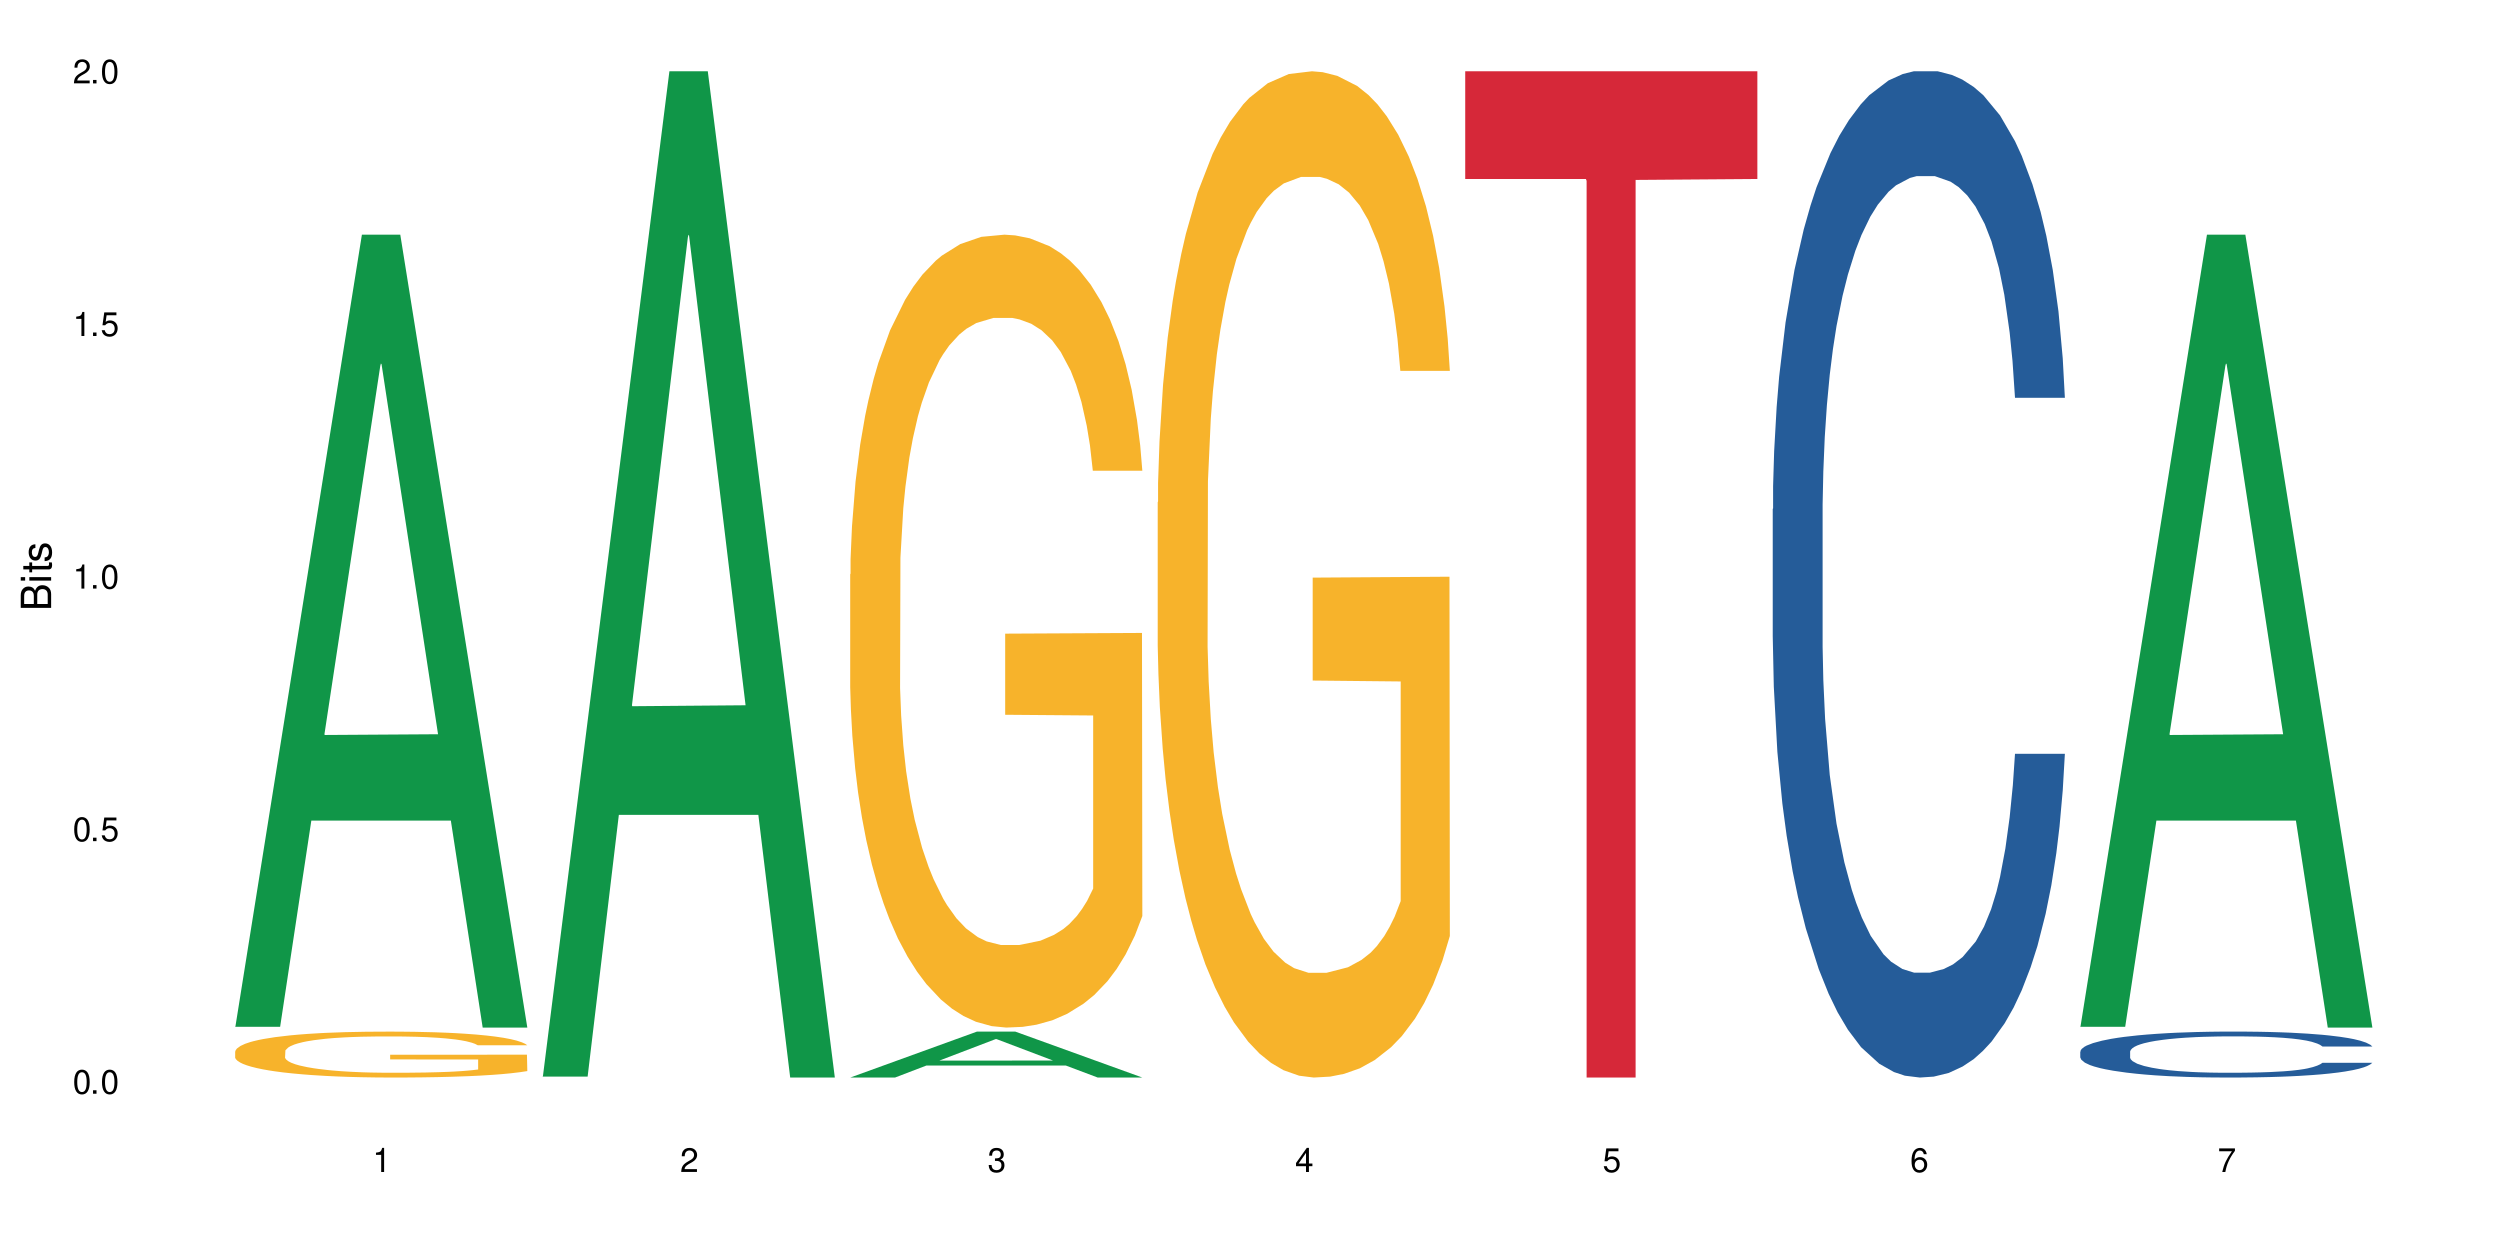 <?xml version="1.0" encoding="UTF-8"?>
<svg xmlns="http://www.w3.org/2000/svg" xmlns:xlink="http://www.w3.org/1999/xlink" width="720" height="360" viewBox="0 0 720 360">
<defs>
<g>
<g id="glyph-0-0">
</g>
<g id="glyph-0-1">
<path d="M 2.641 -6.938 C 2 -6.938 1.422 -6.656 1.078 -6.172 C 0.641 -5.562 0.406 -4.641 0.406 -3.359 C 0.406 -1.016 1.188 0.219 2.641 0.219 C 4.078 0.219 4.859 -1.016 4.859 -3.297 C 4.859 -4.641 4.656 -5.547 4.203 -6.172 C 3.844 -6.656 3.281 -6.938 2.641 -6.938 Z M 2.641 -6.188 C 3.547 -6.188 4 -5.25 4 -3.375 C 4 -1.406 3.562 -0.484 2.625 -0.484 C 1.734 -0.484 1.281 -1.438 1.281 -3.344 C 1.281 -5.25 1.734 -6.188 2.641 -6.188 Z M 2.641 -6.188 "/>
</g>
<g id="glyph-0-2">
<path d="M 1.828 -1 L 0.828 -1 L 0.828 0 L 1.828 0 Z M 1.828 -1 "/>
</g>
<g id="glyph-0-3">
<path d="M 4.562 -6.797 L 1.062 -6.797 L 0.547 -3.094 L 1.328 -3.094 C 1.719 -3.562 2.047 -3.734 2.578 -3.734 C 3.484 -3.734 4.062 -3.109 4.062 -2.094 C 4.062 -1.125 3.484 -0.531 2.578 -0.531 C 1.828 -0.531 1.375 -0.906 1.188 -1.672 L 0.328 -1.672 C 0.453 -1.109 0.547 -0.844 0.75 -0.594 C 1.125 -0.078 1.828 0.219 2.594 0.219 C 3.969 0.219 4.922 -0.781 4.922 -2.219 C 4.922 -3.562 4.031 -4.484 2.719 -4.484 C 2.25 -4.484 1.859 -4.359 1.469 -4.062 L 1.734 -5.969 L 4.562 -5.969 Z M 4.562 -6.797 "/>
</g>
<g id="glyph-0-4">
<path d="M 2.484 -4.938 L 2.484 0 L 3.328 0 L 3.328 -6.938 L 2.766 -6.938 C 2.469 -5.875 2.281 -5.734 0.984 -5.562 L 0.984 -4.938 Z M 2.484 -4.938 "/>
</g>
<g id="glyph-0-5">
<path d="M 4.859 -0.828 L 1.281 -0.828 C 1.359 -1.406 1.672 -1.781 2.5 -2.281 L 3.469 -2.828 C 4.406 -3.344 4.906 -4.062 4.906 -4.906 C 4.906 -5.484 4.672 -6.031 4.266 -6.406 C 3.859 -6.766 3.375 -6.938 2.719 -6.938 C 1.859 -6.938 1.219 -6.625 0.844 -6.031 C 0.609 -5.672 0.5 -5.234 0.484 -4.531 L 1.328 -4.531 C 1.359 -5.016 1.406 -5.281 1.531 -5.516 C 1.75 -5.938 2.188 -6.203 2.703 -6.203 C 3.469 -6.203 4.031 -5.641 4.031 -4.891 C 4.031 -4.344 3.719 -3.859 3.125 -3.516 L 2.234 -3 C 0.812 -2.172 0.406 -1.531 0.328 -0.016 L 4.859 -0.016 Z M 4.859 -0.828 "/>
</g>
<g id="glyph-0-6">
<path d="M 2.125 -3.188 L 2.578 -3.188 C 3.5 -3.188 3.984 -2.766 3.984 -1.922 C 3.984 -1.062 3.469 -0.531 2.594 -0.531 C 1.656 -0.531 1.203 -1 1.156 -2.016 L 0.312 -2.016 C 0.344 -1.453 0.438 -1.094 0.609 -0.781 C 0.953 -0.109 1.625 0.219 2.547 0.219 C 3.953 0.219 4.859 -0.625 4.859 -1.938 C 4.859 -2.828 4.516 -3.297 3.703 -3.594 C 4.344 -3.844 4.656 -4.328 4.656 -5.031 C 4.656 -6.219 3.875 -6.938 2.578 -6.938 C 1.203 -6.938 0.484 -6.172 0.453 -4.703 L 1.297 -4.703 C 1.312 -5.125 1.344 -5.359 1.453 -5.578 C 1.641 -5.969 2.062 -6.203 2.594 -6.203 C 3.344 -6.203 3.797 -5.75 3.797 -5 C 3.797 -4.516 3.609 -4.219 3.25 -4.047 C 3.016 -3.953 2.703 -3.922 2.125 -3.906 Z M 2.125 -3.188 "/>
</g>
<g id="glyph-0-7">
<path d="M 3.141 -1.672 L 3.141 0 L 3.984 0 L 3.984 -1.672 L 4.984 -1.672 L 4.984 -2.438 L 3.984 -2.438 L 3.984 -6.938 L 3.359 -6.938 L 0.266 -2.578 L 0.266 -1.672 Z M 3.141 -2.438 L 1 -2.438 L 3.141 -5.5 Z M 3.141 -2.438 "/>
</g>
<g id="glyph-0-8">
<path d="M 4.781 -5.125 C 4.609 -6.266 3.891 -6.938 2.844 -6.938 C 2.094 -6.938 1.422 -6.578 1.031 -5.953 C 0.594 -5.266 0.406 -4.422 0.406 -3.172 C 0.406 -2 0.578 -1.25 0.984 -0.641 C 1.359 -0.078 1.953 0.219 2.703 0.219 C 3.984 0.219 4.922 -0.75 4.922 -2.094 C 4.922 -3.375 4.062 -4.281 2.844 -4.281 C 2.172 -4.281 1.641 -4.031 1.281 -3.516 C 1.281 -5.234 1.828 -6.188 2.797 -6.188 C 3.391 -6.188 3.797 -5.797 3.938 -5.125 Z M 2.734 -3.531 C 3.547 -3.531 4.062 -2.953 4.062 -2.031 C 4.062 -1.156 3.484 -0.531 2.703 -0.531 C 1.922 -0.531 1.328 -1.188 1.328 -2.078 C 1.328 -2.938 1.906 -3.531 2.734 -3.531 Z M 2.734 -3.531 "/>
</g>
<g id="glyph-0-9">
<path d="M 4.984 -6.797 L 0.438 -6.797 L 0.438 -5.969 L 4.109 -5.969 C 2.5 -3.656 1.828 -2.234 1.328 0 L 2.219 0 C 2.594 -2.172 3.453 -4.047 4.984 -6.094 Z M 4.984 -6.797 "/>
</g>
<g id="glyph-1-0">
</g>
<g id="glyph-1-1">
<path d="M 0 -0.953 L 0 -4.891 C 0 -5.719 -0.234 -6.344 -0.734 -6.797 C -1.188 -7.234 -1.812 -7.469 -2.5 -7.469 C -3.547 -7.469 -4.188 -7 -4.625 -5.875 C -4.984 -6.688 -5.625 -7.094 -6.531 -7.094 C -7.172 -7.094 -7.734 -6.859 -8.141 -6.391 C -8.562 -5.922 -8.75 -5.344 -8.75 -4.5 L -8.75 -0.953 Z M -4.984 -2.062 L -7.766 -2.062 L -7.766 -4.219 C -7.766 -4.844 -7.688 -5.203 -7.453 -5.5 C -7.219 -5.812 -6.859 -5.969 -6.375 -5.969 C -5.891 -5.969 -5.531 -5.812 -5.297 -5.5 C -5.062 -5.203 -4.984 -4.844 -4.984 -4.219 Z M -0.984 -2.062 L -4 -2.062 L -4 -4.781 C -4 -5.766 -3.438 -6.359 -2.484 -6.359 C -1.547 -6.359 -0.984 -5.766 -0.984 -4.781 Z M -0.984 -2.062 "/>
</g>
<g id="glyph-1-2">
<path d="M -6.281 -1.797 L -6.281 -0.797 L 0 -0.797 L 0 -1.797 Z M -8.75 -1.797 L -8.75 -0.797 L -7.484 -0.797 L -7.484 -1.797 Z M -8.75 -1.797 "/>
</g>
<g id="glyph-1-3">
<path d="M -6.281 -3.047 L -6.281 -2.016 L -8.016 -2.016 L -8.016 -1.016 L -6.281 -1.016 L -6.281 -0.172 L -5.469 -0.172 L -5.469 -1.016 L -0.719 -1.016 C -0.078 -1.016 0.281 -1.453 0.281 -2.234 C 0.281 -2.5 0.25 -2.719 0.188 -3.047 L -0.641 -3.047 C -0.609 -2.906 -0.594 -2.766 -0.594 -2.562 C -0.594 -2.141 -0.719 -2.016 -1.156 -2.016 L -5.469 -2.016 L -5.469 -3.047 Z M -6.281 -3.047 "/>
</g>
<g id="glyph-1-4">
<path d="M -4.531 -5.25 C -5.766 -5.25 -6.469 -4.422 -6.469 -2.969 C -6.469 -1.516 -5.719 -0.562 -4.547 -0.562 C -3.562 -0.562 -3.094 -1.062 -2.734 -2.562 L -2.516 -3.484 C -2.344 -4.188 -2.094 -4.469 -1.641 -4.469 C -1.047 -4.469 -0.641 -3.875 -0.641 -3 C -0.641 -2.453 -0.797 -2 -1.062 -1.75 C -1.25 -1.594 -1.422 -1.531 -1.875 -1.469 L -1.875 -0.406 C -0.422 -0.453 0.281 -1.266 0.281 -2.922 C 0.281 -4.5 -0.5 -5.516 -1.719 -5.516 C -2.656 -5.516 -3.172 -4.984 -3.469 -3.734 L -3.703 -2.766 C -3.891 -1.953 -4.156 -1.609 -4.594 -1.609 C -5.188 -1.609 -5.547 -2.125 -5.547 -2.938 C -5.547 -3.75 -5.203 -4.172 -4.531 -4.203 Z M -4.531 -5.25 "/>
</g>
</g>
</defs>
<rect x="-72" y="-36" width="864" height="432" fill="rgb(100%, 100%, 100%)" fill-opacity="1"/>
<path fill-rule="nonzero" fill="rgb(6.275%, 58.824%, 28.235%)" fill-opacity="1" d="M 67.73 295.727 L 67.82 295.512 L 104.227 67.586 L 115.281 67.586 L 151.867 295.941 L 139.012 295.941 L 129.844 236.332 L 89.664 236.332 L 80.676 295.727 L 67.73 295.727 L 93.527 211.676 L 126.156 211.461 L 109.887 104.895 L 109.707 104.68 L 109.527 105.324 L 93.438 211.461 L 93.527 211.676 Z M 67.73 295.727 "/>
<path fill-rule="nonzero" fill="rgb(96.863%, 70.196%, 16.863%)" fill-opacity="1" d="M 67.73 302.77 L 67.832 302.758 L 67.832 302.516 L 68.242 301.973 L 69.27 301.227 L 70.605 300.609 L 72.039 300.125 L 72.965 299.871 L 74.504 299.508 L 75.836 299.242 L 79.223 298.699 L 83.531 298.191 L 85.891 297.977 L 88.559 297.77 L 92.355 297.539 L 94.102 297.457 L 99.438 297.262 L 105.488 297.141 L 112.16 297.105 L 115.238 297.117 L 119.441 297.164 L 125.188 297.297 L 128.473 297.418 L 131.039 297.539 L 133.707 297.699 L 136.988 297.938 L 140.066 298.23 L 142.527 298.52 L 144.992 298.883 L 147.043 299.27 L 148.789 299.691 L 150.328 300.199 L 151.25 300.621 L 151.867 301.043 L 137.605 301.043 L 136.785 300.621 L 135.859 300.293 L 134.32 299.895 L 132.781 299.605 L 131.242 299.375 L 128.371 299.062 L 125.906 298.871 L 122.828 298.699 L 119.855 298.59 L 116.469 298.52 L 114.414 298.496 L 108.977 298.496 L 104.055 298.578 L 101.18 298.676 L 99.129 298.773 L 96.254 298.953 L 94.512 299.098 L 93.484 299.195 L 90.406 299.57 L 88.355 299.906 L 87.227 300.137 L 85.789 300.5 L 84.762 300.824 L 83.633 301.309 L 83.02 301.672 L 82.199 302.492 L 82.094 304.668 L 82.402 305.125 L 83.02 305.621 L 83.84 306.055 L 85.07 306.516 L 86.301 306.867 L 88.457 307.336 L 90.305 307.652 L 91.742 307.855 L 94.512 308.184 L 95.641 308.293 L 98.309 308.508 L 101.078 308.676 L 104.465 308.824 L 107.027 308.895 L 111.133 308.957 L 116.363 308.957 L 122.52 308.883 L 126.422 308.785 L 129.09 308.691 L 130.832 308.605 L 132.988 308.473 L 134.527 308.352 L 135.961 308.219 L 137.707 308.012 L 137.707 305.125 L 112.363 305.113 L 112.363 303.762 L 151.762 303.75 L 151.867 308.473 L 149.711 308.797 L 147.043 309.113 L 144.48 309.355 L 141.812 309.559 L 138.016 309.789 L 134.938 309.934 L 130.215 310.102 L 125.906 310.211 L 121.395 310.285 L 117.391 310.32 L 112.672 310.332 L 108.465 310.309 L 103.949 310.234 L 100.359 310.141 L 97.074 310.02 L 93.793 309.863 L 89.688 309.609 L 87.02 309.402 L 84.25 309.148 L 81.48 308.848 L 79.016 308.52 L 77.375 308.266 L 75.734 307.977 L 73.988 307.613 L 72.348 307.203 L 71.117 306.828 L 69.988 306.406 L 69.168 306.008 L 68.348 305.465 L 67.938 305.031 L 67.73 304.656 Z M 67.73 302.77 "/>
<path fill-rule="nonzero" fill="rgb(6.275%, 58.824%, 28.235%)" fill-opacity="1" d="M 156.293 310.059 L 156.383 309.789 L 192.789 20.527 L 203.844 20.527 L 240.43 310.332 L 227.574 310.332 L 218.406 234.684 L 178.227 234.684 L 169.238 310.059 L 156.293 310.059 L 182.094 203.391 L 214.723 203.117 L 198.453 67.875 L 198.273 67.602 L 198.094 68.418 L 182.004 203.117 L 182.094 203.391 Z M 156.293 310.059 "/>
<path fill-rule="nonzero" fill="rgb(6.275%, 58.824%, 28.235%)" fill-opacity="1" d="M 244.859 310.32 L 244.949 310.309 L 281.352 297.105 L 292.41 297.105 L 328.992 310.332 L 316.141 310.332 L 306.969 306.879 L 266.789 306.879 L 257.801 310.32 L 244.859 310.32 L 270.656 305.453 L 303.285 305.438 L 287.016 299.266 L 286.836 299.254 L 286.656 299.293 L 270.566 305.438 L 270.656 305.453 Z M 244.859 310.32 "/>
<path fill-rule="nonzero" fill="rgb(96.863%, 70.196%, 16.863%)" fill-opacity="1" d="M 244.859 165.395 L 244.961 165.184 L 244.961 161.012 L 245.371 151.629 L 246.398 138.699 L 247.73 128.062 L 249.168 119.723 L 250.09 115.344 L 251.629 109.086 L 252.965 104.496 L 256.348 95.113 L 260.66 86.355 L 263.02 82.602 L 265.688 79.055 L 269.484 75.094 L 271.227 73.633 L 276.562 70.297 L 282.617 68.211 L 289.285 67.586 L 292.363 67.793 L 296.57 68.629 L 302.316 70.922 L 305.598 73.008 L 308.164 75.094 L 310.832 77.805 L 314.117 81.977 L 317.195 86.98 L 319.656 91.984 L 322.117 98.242 L 324.172 104.914 L 325.914 112.215 L 327.453 120.973 L 328.379 128.273 L 328.992 135.57 L 314.73 135.57 L 313.91 128.273 L 312.988 122.641 L 311.449 115.758 L 309.91 110.754 L 308.371 106.793 L 305.496 101.371 L 303.035 98.031 L 299.957 95.113 L 296.98 93.234 L 293.594 91.984 L 291.543 91.566 L 286.105 91.566 L 281.18 93.027 L 278.309 94.695 L 276.254 96.363 L 273.383 99.492 L 271.637 101.996 L 270.613 103.664 L 267.535 110.129 L 265.48 115.969 L 264.352 119.93 L 262.918 126.188 L 261.891 131.816 L 260.762 140.16 L 260.145 146.414 L 259.324 160.598 L 259.223 198.133 L 259.531 206.059 L 260.145 214.609 L 260.965 222.117 L 262.199 230.043 L 263.43 236.09 L 265.582 244.223 L 267.43 249.645 L 268.867 253.191 L 271.637 258.82 L 272.766 260.699 L 275.434 264.453 L 278.203 267.371 L 281.59 269.875 L 284.156 271.125 L 288.258 272.168 L 293.492 272.168 L 299.648 270.918 L 303.547 269.246 L 306.215 267.578 L 307.961 266.121 L 310.113 263.824 L 311.652 261.742 L 313.09 259.445 L 314.832 255.902 L 314.832 206.059 L 289.492 205.852 L 289.492 182.492 L 328.891 182.285 L 328.992 263.824 L 326.84 269.457 L 324.172 274.879 L 321.605 279.051 L 318.938 282.594 L 315.141 286.559 L 312.062 289.059 L 307.344 291.98 L 303.035 293.855 L 298.52 295.109 L 294.52 295.734 L 289.797 295.941 L 285.59 295.523 L 281.078 294.273 L 277.484 292.605 L 274.203 290.52 L 270.918 287.809 L 266.816 283.43 L 264.148 279.883 L 261.379 275.504 L 258.605 270.289 L 256.145 264.66 L 254.504 260.281 L 252.859 255.277 L 251.117 249.02 L 249.477 241.93 L 248.242 235.465 L 247.113 228.164 L 246.293 221.281 L 245.473 211.898 L 245.062 204.391 L 244.859 197.926 Z M 244.859 165.395 "/>
<path fill-rule="nonzero" fill="rgb(96.863%, 70.196%, 16.863%)" fill-opacity="1" d="M 333.422 144.652 L 333.523 144.387 L 333.523 139.094 L 333.934 127.184 L 334.961 110.777 L 336.293 97.277 L 337.73 86.691 L 338.652 81.133 L 340.191 73.195 L 341.527 67.371 L 344.914 55.461 L 349.223 44.348 L 351.582 39.582 L 354.25 35.082 L 358.047 30.055 L 359.789 28.203 L 365.125 23.965 L 371.18 21.32 L 377.848 20.527 L 380.926 20.789 L 385.133 21.848 L 390.879 24.762 L 394.164 27.406 L 396.727 30.055 L 399.395 33.496 L 402.68 38.789 L 405.758 45.141 L 408.219 51.492 L 410.684 59.43 L 412.734 67.902 L 414.477 77.164 L 416.016 88.281 L 416.941 97.543 L 417.555 106.805 L 403.293 106.805 L 402.473 97.543 L 401.551 90.398 L 400.012 81.664 L 398.473 75.312 L 396.934 70.281 L 394.059 63.402 L 391.598 59.168 L 388.52 55.461 L 385.543 53.078 L 382.156 51.492 L 380.105 50.961 L 374.668 50.961 L 369.742 52.816 L 366.871 54.934 L 364.816 57.051 L 361.945 61.02 L 360.199 64.195 L 359.176 66.312 L 356.098 74.516 L 354.043 81.93 L 352.914 86.957 L 351.48 94.898 L 350.453 102.043 L 349.324 112.629 L 348.711 120.57 L 347.887 138.566 L 347.785 186.207 L 348.094 196.262 L 348.711 207.113 L 349.531 216.641 L 350.762 226.699 L 351.992 234.375 L 354.148 244.695 L 355.992 251.578 L 357.43 256.078 L 360.199 263.223 L 361.328 265.605 L 363.996 270.367 L 366.766 274.074 L 370.152 277.25 L 372.719 278.836 L 376.824 280.16 L 382.055 280.16 L 388.211 278.574 L 392.109 276.457 L 394.777 274.34 L 396.523 272.484 L 398.676 269.574 L 400.215 266.926 L 401.652 264.016 L 403.398 259.516 L 403.398 196.262 L 378.055 195.996 L 378.055 166.355 L 417.453 166.09 L 417.555 269.574 L 415.402 276.719 L 412.734 283.602 L 410.168 288.895 L 407.5 293.395 L 403.703 298.422 L 400.625 301.598 L 395.906 305.305 L 391.598 307.688 L 387.082 309.273 L 383.082 310.066 L 378.363 310.332 L 374.156 309.805 L 369.641 308.215 L 366.051 306.098 L 362.766 303.453 L 359.484 300.012 L 355.379 294.453 L 352.711 289.953 L 349.941 284.395 L 347.172 277.777 L 344.707 270.633 L 343.066 265.074 L 341.426 258.723 L 339.68 250.781 L 338.039 241.785 L 336.809 233.578 L 335.68 224.316 L 334.859 215.582 L 334.035 203.672 L 333.625 194.145 L 333.422 185.941 Z M 333.422 144.652 "/>
<path fill-rule="nonzero" fill="rgb(83.922%, 15.686%, 22.353%)" fill-opacity="1" d="M 421.984 20.527 L 506.121 20.527 L 506.121 51.547 L 471.055 51.82 L 471.055 310.332 L 456.945 310.332 L 456.945 52.094 L 456.742 51.547 L 421.984 51.547 Z M 421.984 20.527 "/>
<path fill-rule="nonzero" fill="rgb(14.51%, 36.078%, 60%)" fill-opacity="1" d="M 510.547 146.621 L 510.652 146.355 L 510.652 140 L 510.957 129.934 L 511.676 117.215 L 512.395 108.477 L 514.242 92.844 L 516.809 77.746 L 519.473 66.09 L 521.426 59.203 L 523.168 53.902 L 527.168 44.102 L 529.734 39.07 L 532.504 34.566 L 535.891 30.062 L 538.355 27.414 L 543.895 23.176 L 548 21.32 L 551.18 20.527 L 558.055 20.527 L 562.156 21.586 L 565.133 22.91 L 568.418 25.031 L 571.188 27.414 L 576.008 33.242 L 580.32 40.66 L 582.27 44.898 L 585.348 53.109 L 587.707 61.055 L 589.348 67.945 L 591.195 77.746 L 592.836 89.668 L 594.066 103.176 L 594.684 114.566 L 580.32 114.566 L 579.602 103.973 L 578.781 95.758 L 577.242 84.898 L 575.703 77.215 L 573.547 69.535 L 571.598 64.5 L 568.93 59.469 L 566.57 56.289 L 564.105 53.902 L 561.746 52.316 L 557.234 50.727 L 552 50.727 L 550.051 51.254 L 546.051 53.375 L 543.895 55.23 L 540.816 58.938 L 538.66 62.383 L 536.098 67.68 L 534.352 72.184 L 532.199 79.07 L 530.66 85.164 L 528.914 93.906 L 527.887 100.527 L 526.965 107.945 L 526.145 116.688 L 525.527 125.957 L 525.117 135.762 L 524.914 145.297 L 524.914 186.355 L 525.117 195.895 L 525.629 207.02 L 526.965 223.18 L 528.914 237.219 L 531.172 248.344 L 533.324 256.293 L 534.559 260 L 536.199 264.238 L 538.766 269.535 L 542.457 274.836 L 544.613 276.953 L 547.895 279.074 L 551.281 280.133 L 555.797 280.133 L 559.797 279.074 L 562.465 277.75 L 565.234 275.629 L 569.031 271.125 L 571.391 266.887 L 573.445 261.855 L 574.984 256.82 L 576.008 252.582 L 577.547 244.371 L 578.781 235.363 L 579.703 226.094 L 580.32 217.086 L 594.684 217.086 L 594.066 227.684 L 593.145 238.012 L 592.223 245.695 L 590.785 254.969 L 589.145 263.18 L 586.781 272.449 L 584.832 278.543 L 582.27 285.168 L 579.91 290.199 L 577.344 294.703 L 573.547 300 L 571.086 302.648 L 568.418 305.035 L 565.234 307.152 L 561.234 309.008 L 556.926 310.066 L 552.922 310.332 L 548.613 309.801 L 545.434 308.742 L 541.227 306.359 L 535.992 301.59 L 532.199 296.559 L 529.223 291.523 L 526.656 286.227 L 523.785 279.074 L 520.09 267.418 L 517.832 258.41 L 516.293 250.992 L 514.551 240.664 L 513.316 231.391 L 511.883 216.555 L 510.855 197.746 L 510.547 183.18 Z M 510.547 146.621 "/>
<path fill-rule="nonzero" fill="rgb(6.275%, 58.824%, 28.235%)" fill-opacity="1" d="M 599.113 295.727 L 599.203 295.512 L 635.605 67.586 L 646.664 67.586 L 683.246 295.941 L 670.395 295.941 L 661.223 236.332 L 621.043 236.332 L 612.055 295.727 L 599.113 295.727 L 624.91 211.676 L 657.539 211.461 L 641.27 104.895 L 641.09 104.68 L 640.91 105.324 L 624.82 211.461 L 624.91 211.676 Z M 599.113 295.727 "/>
<path fill-rule="nonzero" fill="rgb(14.51%, 36.078%, 60%)" fill-opacity="1" d="M 599.113 302.859 L 599.215 302.848 L 599.215 302.559 L 599.523 302.098 L 600.238 301.52 L 600.957 301.121 L 602.805 300.406 L 605.371 299.719 L 608.039 299.184 L 609.988 298.871 L 611.73 298.629 L 615.734 298.18 L 618.297 297.953 L 621.07 297.746 L 624.453 297.539 L 626.918 297.418 L 632.457 297.227 L 636.562 297.141 L 639.742 297.105 L 646.617 297.105 L 650.723 297.152 L 653.695 297.215 L 656.98 297.312 L 659.75 297.418 L 664.574 297.688 L 668.883 298.023 L 670.832 298.219 L 673.91 298.594 L 676.27 298.957 L 677.91 299.27 L 679.758 299.719 L 681.398 300.262 L 682.633 300.879 L 683.246 301.398 L 668.883 301.398 L 668.164 300.914 L 667.344 300.539 L 665.805 300.043 L 664.266 299.691 L 662.109 299.344 L 660.16 299.113 L 657.492 298.883 L 655.133 298.738 L 652.672 298.629 L 650.312 298.555 L 645.797 298.484 L 640.562 298.484 L 638.613 298.508 L 634.613 298.605 L 632.457 298.688 L 629.379 298.859 L 627.227 299.016 L 624.66 299.258 L 622.914 299.465 L 620.762 299.777 L 619.223 300.055 L 617.477 300.453 L 616.453 300.758 L 615.527 301.094 L 614.707 301.496 L 614.09 301.918 L 613.68 302.363 L 613.477 302.801 L 613.477 304.676 L 613.68 305.109 L 614.195 305.617 L 615.527 306.355 L 617.477 306.996 L 619.734 307.504 L 621.891 307.867 L 623.121 308.035 L 624.762 308.23 L 627.328 308.469 L 631.02 308.711 L 633.176 308.809 L 636.461 308.906 L 639.844 308.953 L 644.359 308.953 L 648.359 308.906 L 651.027 308.844 L 653.801 308.75 L 657.594 308.543 L 659.957 308.352 L 662.008 308.121 L 663.547 307.891 L 664.574 307.695 L 666.113 307.32 L 667.344 306.91 L 668.266 306.488 L 668.883 306.078 L 683.246 306.078 L 682.633 306.559 L 681.707 307.031 L 680.785 307.383 L 679.348 307.805 L 677.707 308.18 L 675.348 308.602 L 673.398 308.883 L 670.832 309.184 L 668.473 309.414 L 665.906 309.617 L 662.109 309.859 L 659.648 309.98 L 656.98 310.09 L 653.801 310.188 L 649.797 310.273 L 645.488 310.32 L 641.488 310.332 L 637.176 310.309 L 633.996 310.262 L 629.789 310.152 L 624.559 309.934 L 620.762 309.703 L 617.785 309.473 L 615.219 309.23 L 612.348 308.906 L 608.652 308.375 L 606.395 307.961 L 604.855 307.625 L 603.113 307.152 L 601.883 306.73 L 600.445 306.051 L 599.418 305.195 L 599.113 304.527 Z M 599.113 302.859 "/>
<g fill="rgb(0%, 0%, 0%)" fill-opacity="1">
<use xlink:href="#glyph-0-1" x="20.965" y="314.993"/>
<use xlink:href="#glyph-0-2" x="25.965" y="314.993"/>
<use xlink:href="#glyph-0-1" x="28.965" y="314.993"/>
</g>
<g fill="rgb(0%, 0%, 0%)" fill-opacity="1">
<use xlink:href="#glyph-0-1" x="20.965" y="242.251"/>
<use xlink:href="#glyph-0-2" x="25.965" y="242.251"/>
<use xlink:href="#glyph-0-3" x="28.965" y="242.251"/>
</g>
<g fill="rgb(0%, 0%, 0%)" fill-opacity="1">
<use xlink:href="#glyph-0-4" x="20.965" y="169.509"/>
<use xlink:href="#glyph-0-2" x="25.965" y="169.509"/>
<use xlink:href="#glyph-0-1" x="28.965" y="169.509"/>
</g>
<g fill="rgb(0%, 0%, 0%)" fill-opacity="1">
<use xlink:href="#glyph-0-4" x="20.965" y="96.767"/>
<use xlink:href="#glyph-0-2" x="25.965" y="96.767"/>
<use xlink:href="#glyph-0-3" x="28.965" y="96.767"/>
</g>
<g fill="rgb(0%, 0%, 0%)" fill-opacity="1">
<use xlink:href="#glyph-0-5" x="20.965" y="24.024"/>
<use xlink:href="#glyph-0-2" x="25.965" y="24.024"/>
<use xlink:href="#glyph-0-1" x="28.965" y="24.024"/>
</g>
<g fill="rgb(0%, 0%, 0%)" fill-opacity="1">
<use xlink:href="#glyph-0-4" x="107.297" y="337.532"/>
</g>
<g fill="rgb(0%, 0%, 0%)" fill-opacity="1">
<use xlink:href="#glyph-0-5" x="195.863" y="337.532"/>
</g>
<g fill="rgb(0%, 0%, 0%)" fill-opacity="1">
<use xlink:href="#glyph-0-6" x="284.426" y="337.532"/>
</g>
<g fill="rgb(0%, 0%, 0%)" fill-opacity="1">
<use xlink:href="#glyph-0-7" x="372.988" y="337.532"/>
</g>
<g fill="rgb(0%, 0%, 0%)" fill-opacity="1">
<use xlink:href="#glyph-0-3" x="461.551" y="337.532"/>
</g>
<g fill="rgb(0%, 0%, 0%)" fill-opacity="1">
<use xlink:href="#glyph-0-8" x="550.117" y="337.532"/>
</g>
<g fill="rgb(0%, 0%, 0%)" fill-opacity="1">
<use xlink:href="#glyph-0-9" x="638.68" y="337.532"/>
</g>
<g fill="rgb(0%, 0%, 0%)" fill-opacity="1">
<use xlink:href="#glyph-1-1" x="14.725" y="176.012"/>
<use xlink:href="#glyph-1-2" x="14.725" y="168.012"/>
<use xlink:href="#glyph-1-3" x="14.725" y="165.012"/>
<use xlink:href="#glyph-1-4" x="14.725" y="162.012"/>
</g>
</svg>
